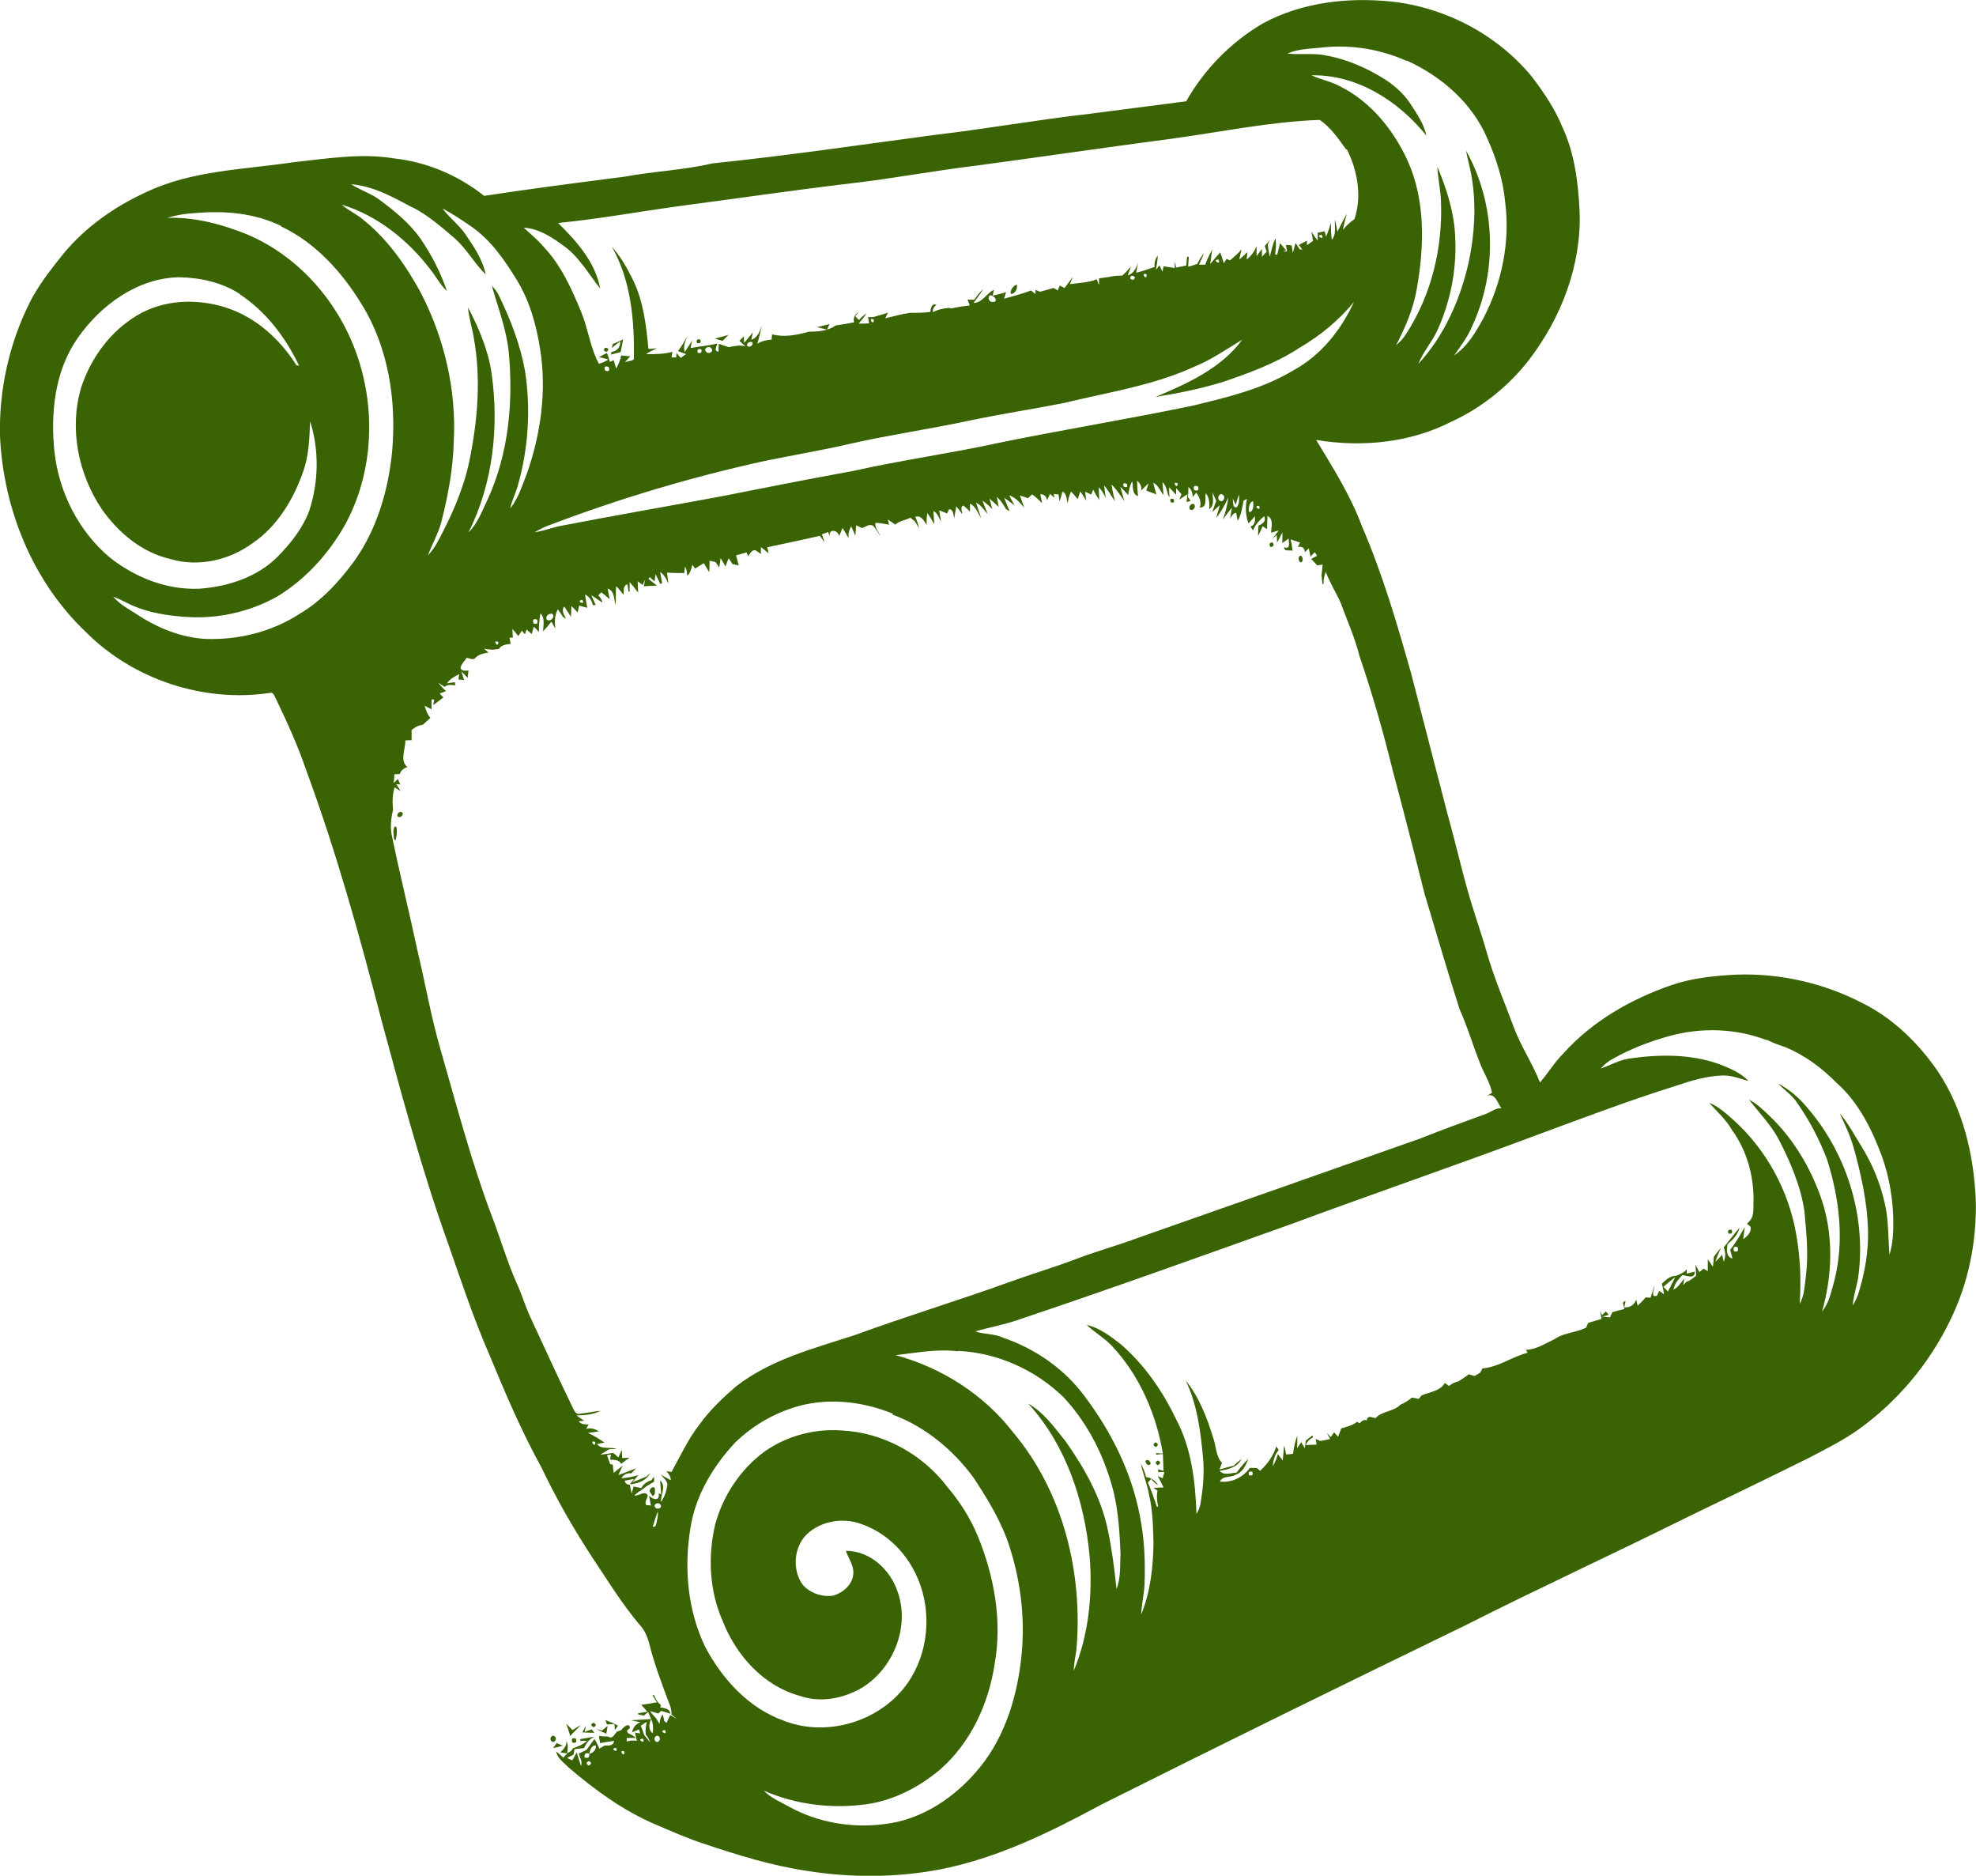 <svg xmlns="http://www.w3.org/2000/svg" id="uuid-2e67eda3-1540-4604-97a7-ef1894fd5292" viewBox="0 0 881.9 837"><g id="uuid-4a93ae68-91c0-4bdc-b35b-59afc6d00615"><path d="M683.9,34.5c5.2,6.9,10.1,14.1,13.4,22.2,5.5,11.8,7.1,25,7.7,37.9.8,23.7-8.1,46.9-22.3,65.6-9.2,12-21.3,21.7-35,28-18.4,9.4-40,11.5-60.3,8.1,7.5,12.4,15.3,24.7,20.4,38.4,9.2,21.3,15.7,43.5,22,65.8,5.4,21,10.9,42,16.3,63,3.9,13.8,6.9,27.8,11.2,41.5,2,6.5,4.3,13,6.1,19.5,3.3,11.6,8.1,22.8,12.3,34.1,3.2,8.5,8.3,16,11.6,24.4,3.6-4.1,6.4-8.9,10.3-12.8,12.9-14.4,30.1-24.3,48.3-30.6,9.3-3.2,19.2-4.2,29-4.7,19.6-.7,39.3,3.8,56.7,12.9,13.5,6.8,24.6,17.7,33.1,30,11.4,16.9,16.2,37.4,17.1,57.5.5,18.7-3.3,37.6-11.7,54.4-9.3,19.1-23.4,35.8-40.7,48.2-6.8,4.8-14.2,8.5-21.6,12.4-18.3,9.1-36.8,18-55.2,26.9-32.8,16.3-66.1,31.6-98.7,48.1-54.2,26.3-108.4,52.9-162.3,79.9-23,12.4-46.9,24.2-72.8,29.1-19.4,3.6-39.3,3.6-58.8.5-15.4-2.3-30.3-6.9-45-11.8-7.8-2.5-15.2-5.8-22.7-9-14.2-6.1-26.8-15.3-38.5-25.3-2.1-2.2-5-4-5.6-7.2,1.1.9,2.2,1.8,3.2,2.8.6-.7,1.2-1.3,1.8-1.9-.8-.1-2.4-.3-3.1-.5,1.5-1.4,2.9-2.9,2.7-5.1.8,1.7.7,3.6.3,5.4,1.2-.3,2.1-1,2.6-2.1,2.3-.7,4.5-1.7,6.3-3.3-.8,0-2.3,0-3,0v-.8c2.2-.3,4.2-.7,6.3-1.1-2.2,1.1-3.7,2.9-4.6,5.1-1.4.2-2.8.3-4.3.5-.1.6-.3,1.9-.5,2.5-.7.3-2.1,1.1-2.8,1.4.6.3,1.7.9,2.3,1.1.5-.9,1.5-2.6,2-3.5.6,2,1.2,4,1.9,6,.8-1.9-.5-3.7-1-5.5,1.2-.6,2.4-1.1,3.5-1.7,1.1-1.6,2.3-3.2,3.5-4.8.9,1.3,1.6,2.8,2.2,4.3.8-.5,1.6-1,2.3-1.4,1.9,0,4,.2,4.3-2.1-2.1.3-4.2.6-6.3,1-.1-.8-.4-2.4-.5-3.2,1.4.2,2.8.3,4.2.3,1.9,1.3,2.7-1,3.8-2.2.5-.2,1.5-.5,2-.7.7-1.2,3.8-3.8,3.8-.9-.3.3-1,.9-1.3,1.2,0,.3.3.7.4,1,1.3.6,2.6,1.2,3.6,2.2-1,0-3,0-4.1,0,0,.4,0,1.2,0,1.6,1.5-.5,3-.6,4.5-.3-.3-1.3-.5-2.5-.8-3.7l2.3.4c-.1-.5-.4-1.4-.5-1.8-.8.3-2.3,1-3.1,1.3.4-2.2,1.7-3.8,3.8-4.5-1.4-.3-2.9-.6-4.3-.9,3-.2,6-.3,9-.5-.9,2-1.4,4.8.7,6.3.3-2.1.3-4.3-.7-6.3-.3-.8-1-2.4-1.3-3.2-.5.4-1.4,1.2-1.9,1.6-.6-.1-1.9-.3-2.6-.5v-.5c1-.2,3.1-.5,4.1-.7-.9-1.1-1.8-2.1-2.7-3.1,1.2-.2,2.5-.3,3.7-.5.8-.2,2.5-.5,3.3-.6-.6-1-1.3-2-1.9-3l.5-.4c.8,1.7,1.5,3.4,3.1,4.5,0,.3-.1.9-.2,1.2,1.9.3,4.1.4,4.5,2.8-1-.3-3.1-1-4.1-1.3-.3.3-1,.9-1.3,1.2-.9-.3-2.8-.8-3.7-1.1.8,1.2,1.7,2.2,2.7,3.2.5.8,1,1.7,1.5,2.5.3-1.4.4-3.1,1.5-4.2.2.7.5,2.2.7,3,.2.2.7.6,1,.8.5-1.2,1-2.3,1.6-3.5,1,.6,2,1.1,3,1.7-.8-.6-1.6-1.3-2.4-1.9,0-1.7-.3-3.4-1-4.9-3.3-8.8-6.6-17.5-8.9-26.6-.8-3.2-2.1-6.3-4.4-8.7-7.8-9.2-14-19.4-20.7-29.4-8.6-13.1-16.4-26.7-23.1-40.8-9-16.3-16.3-33.5-23.4-50.7-6.9-15.9-12.4-32.4-18.1-48.8-11.8-32.8-20.8-66.5-29.9-100.2-9.7-37.5-20.1-74.9-33.5-111.2-3.8-11.2-8.7-21.9-13.8-32.5-.5-1-1-2.6-2.5-2.1-29.6,4.4-61-6-82.1-27.2C14.6,259.5,1.5,227.2,0,194.6c-.5-20.6,4.1-41.3,13.3-59.7,4-7.9,9.6-14.9,15.1-21.8,9.8-11.8,22.7-20.9,36.7-27.3,20.5-9.8,43.7-10.1,65.8-13.4,15-1.6,30.1-4.2,45.1-1.7,14.6,1.6,28.6,7.6,40.1,16.7,20.9-3.2,41.9-5.9,62.9-8.6,13-2.4,26.2-2.9,39-5.9,33.2-3.4,66.1-8.3,99.2-12.7,23.1-2.7,46-6.8,69-9.4,14.4-1.8,28.8-3.8,43.2-5.6,8.1-14.3,20.1-26.5,34.3-34.8,17.4-9.4,37.9-11.7,57.3-9.7,24.2,2.6,47.5,14.9,62.9,33.8M627.6,27.1c-11.5-5.1-24.2-7.2-36.7-6-5.5.7-11.2.5-16.3,2.8,4.8.5,9.6,0,14.4.4,10.4,1.4,20.2,5.5,29.1,11.1,4.4,2.9,8.4,6.4,11.3,10.8,2.9,4.5,6.1,9,7.2,14.3-12.4-15.4-30.9-27.3-51.3-26.9,4.1,1.9,8.7,2.7,12.7,4.9,13.7,6.8,23.8,19.3,30.1,32.9,8.2,18,7.6,38.5,4.2,57.6-1.5,8.8-5.1,17.1-9.2,25,1.7-1.4,3.2-3,4.4-4.9,11.4-17.5,16.5-38.8,15.6-59.6-.2-5.1-1.4-10.1-1.6-15.1,4.3,10.2,7.7,21,8,32.2.6,14-2.2,28.1-8,40.8-2.4,5.3-6.4,9.6-8.5,15,11.7-12.7,18.9-29.1,22.6-45.9,2.5-12.1,3.3-24.8,1.3-37-.6-4.2-1.9-8.2-2.6-12.3,13.3,23.7,14.2,53.8,2.7,78.4-1.9,4.7-5.1,8.8-8,13,6-4.1,9.8-10.6,13.2-16.9,8.1-15.6,11.8-33.7,9.6-51.2-.9-10-3.9-19.6-8-28.7-6.7-15.8-20.5-27.8-36-34.8M600.8,66.7c-3.4-4.7-6.9-9.9-11.8-13.2-22.2.8-44.1,5.4-66.1,8.4-28.8,3.8-57.6,8-86.4,11.9-19.2,2.3-38.2,5.9-57.4,8.1-25.2,3-50.4,6.7-75.5,10-18.2,2.5-36.3,5.8-54.5,7.6,8.3,8.2,16.6,17.5,18.8,29.3-5-6.3-9.1-13.6-15.6-18.6-5.5-4-11.5-8.2-18.5-8.6,2.9,2.8,6.1,5.3,8.7,8.4,7.9,8.3,12.6,18.8,16.9,29.2,3.1,7.5,4,15.9,7.9,23.1,1.5-.4,3-1,4.2-1.9-1.4-.4-2.8-.8-4.2-1,1.2-.7,2.4-1.3,3.6-1.9.5,1.3.9,2.6,1.3,4l1.7-.8c.4,1.3.7,2.5,1.1,3.8,1-1.9,1.9-3.8,2.2-5.9,1.4.1,2.7.3,4.1.4-.6.7-1.8,2-2.4,2.6,1.3-.5,3-.4,4-1.3.3-17.1-1.2-35-9.8-50.2,3.9,4.4,6.8,9.5,9.4,14.8,4.7,9.6,5.9,20.3,6.9,30.8.9,0,2.8-.2,3.8-.3-1.7.8-3.3,1.5-4.8,2.6,3.9.1,7.9,0,11.7-1-.1.6-.3,1.8-.4,2.5h2.1c0,0,.1-2,.1-2,.6.7,1.2,1.4,1.9,2.2.8-.6,1.6-1.1,2.4-1.7-1.2-.4-2.4-.8-3.6-1.4,1.6-2.1,3-4.4,4.2-6.7-.9,2.3-2,4.7-1.2,7.2,1.2-1.7,2.2-3.5,3.3-5.2-.2.9-.5,2.6-.7,3.4,4-.7,8-1.1,12-2-.4,1.4-1.8,3.4.5,3.6,0-.9,0-2.6.1-3.5,1.5.5,3,1.1,4.5,1.5,2.4-.5,4.9-1,7.4-.4-.9-.8-1.8-1.6-2.7-2.4.7-.7,1.4-1.4,2-2.1,0,.7,0,2.2.1,3,1.3-1.5,2.6-3.1,3.9-4.7-.2.8-.5,2.5-.7,3.3,2.9-.9,3.8-3.8,4.7-6.3-.6,2.7-1.2,5.4-2,8.1,1.9-1.3,4.2-1.6,6.4-1.9,0-.6.1-1.7.2-2.3,5.4,1.4,11.1.3,16.4-1.2,4.1,0,8.5-.3,12-2.8,2.8-.4,5.5-.8,8.2-1.4-.5-1.9.3-3.5,1.9-4.5-.3.5-1,1.4-1.4,1.8.5.6,1.1,1.1,1.6,1.7,1-1.1,2.2-2.1,3.3-3-.8,1.8-2.2,3.1-3.4,4.6,1.2,0,3.5,0,4.7-.1-.1-.7-.4-2.1-.5-2.8.6,0,1.8,0,2.3,0,2.2-.7,4.4-1.2,6.6-2-.3.6-.9,1.9-1.2,2.5,3.7-.8,7.3-1.9,11-2.4,3,0,6.1,0,9.1-.4.2-1.7.6-4.1,2.8-3.1-1.2.7-1.8,1.8-1.6,3.2,2.1-1.2,4.5-1.6,6.8-1.9.4,0,1.1.1,1.5.2,2.7-.6,5.4-1,8.1-1.3-.3-.9-.6-1.7-1-2.6.8,0,2.3,0,3,.1,1.2-1.8,2.5-3.5,4.1-4.9-1.4,2.2-2.9,4.2-4.4,6.3,4-.1,5.7-4.3,9.1-5.9-.1.6-.4,1.9-.6,2.6,2-.4,4-.9,6-1.5-.2.7-.7,2.2-.9,2.9,4-1.2,8.1-2.1,12-3.7.7.5,1.3,1,2,1.6,0-.5.1-1.4.1-1.9.5.2,1.4.7,1.9.9,2.1-.6,4.1-1.1,6.1-1.7.5.3,1.4.8,1.9,1.1.2-.6.6-1.7.9-2.2.5.3,1.6.9,2.1,1.1,1.3-1.6,2.5-3.3,3.7-5-.4,1.1-.9,2.2-1.3,3.3,4-.6,8.2-.6,12-2.2.2.7.8,2.1,1,2.7,0-1,0-2,0-3.1,1.5-.2,3-.4,4.5-.6,1.9-.5,3.8-.6,5.8-.6,1.5-1.2,2.7-2.7,4-4.1-.5,1.3-1,2.7-1.5,4,2.6-.8,3.8-3.3,4.6-5.6-.3,1.4-.5,2.9-.8,4.4,2.8-.7,5.5-1.6,8.2-2.6-.2-1.9.3-3.6,1.4-5.1,0,2.2-.5,4.3-.8,6.4.4-.5,1.2-1.5,1.6-2,.3.7,1,2.2,1.3,2.9.1-.6.4-1.9.5-2.5,1.7.3,3.3.5,5,.8,0-.7,0-2.2.1-2.9.1.7.4,2,.5,2.7,1.5-.3,3-.6,4.5-.9.1-1.3.3-2.6.4-3.9.2,0,.6,0,.8,0-.1,1.5-.3,2.9-.3,4.4,1.4-.3,2.7-.8,4-1.2.9-1.7,1.8-3.3,3-4.8-.6,1.7-1.4,3.4-2.2,5.1.7,0,2.1,0,2.8,0,.8-2.4,2-4.6,3.1-6.8-.3,2.2-.6,4.3-.9,6.5,1.5-1.8,3-3.5,4.5-5.2.6,1.6,1.1,3.3,1.6,4.9.3-.5.9-1.5,1.2-2,.4.2,1.1.5,1.5.7,1.8-1.5,3.7-3.1,5.2-4.9-.4,1.5-.7,3-1,4.5,1.3-1.1,2.5-2.2,3.6-3.3,0,.8-.3,2.5-.3,3.3,2-1.6,3.5-3.6,4.4-6,0,1.1,0,3.4,0,4.5.8-1.1,1.6-2.1,2.4-3.2,0,.9,0,2.6,0,3.5.7-.8,1.4-1.5,2.1-2.3-.3-.9-.6-1.7-.8-2.6.8-.9,1.6-1.8,2.4-2.7-.3.5-.9,1.6-1.1,2.1.2,1.8.5,3.7.9,5.5.7-2.8,1.3-5.6,2.5-8.3.5,2.4.2,4.8-.1,7.2l.9.2c.4-1.7.9-3.5,1.3-5.2.9,1.1,1.8,2.1,2.7,3.2l-1.4.5c.4,0,1.3,0,1.8,0-.1-.7-.4-2.2-.5-2.9.6,0,1.9.1,2.6.2.1.8.3,2.5.5,3.4.4-1.5.8-3,1.2-4.5.5.7,1.4,2.2,1.9,2.9.3,0,.8,0,1.1,0-.4-.5-1.1-1.5-1.5-2,1.2-.7,2.4-1.3,3.6-1.9,0,.5,0,1.5,0,2,.9-.6,1.8-1.3,2.7-1.9-.2-1.4-.5-2.7-.7-4.1.9,1.4,1.8,2.7,2.8,4,0-.9,0-2.7,0-3.6.8-.1,2.3-.4,3.1-.6l.6,2.4c.9-2,1.6-4.1,2.2-6.3,0,2.6,0,5.2.4,7.7,2.2-2.6,1.1-6,1.4-9,.4,1.8.8,3.6,1.1,5.4,1.3-2.7,2.7-5.4,4.2-8-.7,2.4-1.3,4.8-1.8,7.2,1.5-1.8,3.2-3.5,5.2-4.8,3.4-10.2,1.4-21.7-3.4-31.2M183.9,92.5c-8.5-4.6-17.4-9.5-27.2-10.3,4.3,2.8,9.3,4.2,13.3,7.4,6.4,4.8,12.7,10,17.4,16.5,5.1,7.3,9.2,15.4,12.1,23.8-3-2.7-4.8-6.4-7.3-9.5-10-13.2-23.7-24.2-39.7-29.1,3.2,2.8,7.2,4.5,10.3,7.3,10.6,8.7,18.5,20.1,25,32,10.6,20.5,16,43.7,14.7,66.8-.3,11.8-2.5,23.5-5.4,35-1.3,5.4-4.2,10.2-6.1,15.4,1.7-1.8,3.1-3.8,4.3-6,6.1-11.3,11.4-23.1,14.1-35.7,3.8-18.3,5.4-37.3,2-55.7-.7-4.4-2.2-8.7-2.5-13.2,4.8,9.2,9,19,10.5,29.4,3.4,24,.6,49.2-10.3,71,4.2-4.2,6.2-9.9,8.7-15.1,9.2-20.3,11.3-43,9.3-65-1-10.4-4.8-20.1-7.6-30,1.4,1.4,2.6,3,3.4,4.9,5.1,10.5,9.3,21.5,11.4,33,2.7,17.3,1.5,35.2-3.4,52-1,3.2-2.5,6.2-3.2,9.5,3.6-4.5,5.3-10.1,7.4-15.4,6.3-17.9,9-37.3,5.9-56.1-1.7-10.7-4.7-21.4-10.5-30.7-5.3-8.7-11.3-17.3-19.7-23.3-4.3-3-8.7-5.9-13.3-8.4,3,4.2,7.3,7.2,10.2,11.5,3.8,5.6,7.7,11.3,9.1,18-5.1-5-8.5-11.4-13.9-16.2-6-5.1-12-10.4-19-13.9M125.6,100.9c-11.9-5.9-25.6-7-38.7-5.8-4.2.2-8.3.9-12.3,2.1,12.5-.4,24.7,2.9,36.2,7.6,16.7,7.2,30.7,20.1,40.1,35.7,16.9,27.8,18.8,64.5,3.3,93.3-7.2,12.9-17.4,24.3-30,32.1-13.1,7.5-28.5,10.7-43.4,9.2-8.4-.7-16.9-2.3-24.4-6.2-1.9-1-3.9-1.9-5.9-2.7,2.9,3.5,7,5.6,10.7,8,9.1,6,19.6,10.3,30.6,10.9,14.6.5,29.3-3.1,41.6-11,10.1-5.9,18.1-14.7,24.9-24,10-14.2,15-31.4,16.7-48.5,2-22.5-1.5-46.2-13.5-65.7-8.8-14.4-20.6-27.6-36.1-34.9M589.9,104.8c-3.4.2,1.6,2.9,0,0M543.8,115.8c-3.3.2,1.6,3,0,0M511.8,122.5c-3-1.5-.1,3.4,0,0M506.5,123.6c-1.2-.9-1.9-.7-2.1.7,1.2.9,1.9.7,2.1-.7M107.2,131.3c-8-5.3-17.8-7.4-27.3-7.6-18.6.4-35.1,12.5-45.4,27.4-10.1,14.6-12,33.2-10.2,50.5,2,18,10.7,35.3,24.5,47,11.3,9,25.5,14.7,40.1,14.1,12.7-.9,25.9-5.1,35-14.3,5.9-6,11.3-12.8,14.2-20.7,4.1-12.8,4.4-26.9.3-39.7-.3,7.6-.5,15.4-3.2,22.7-4.3,12.3-11.5,24.2-22.5,31.7-10.4,7.6-24.3,10.8-36.8,7-12.7-2.9-23.3-11.9-30.6-22.4-10.4-15.6-14.5-35.8-9.1-54,4.3-13.2,13-25.1,24.9-32.2,11.7-7.1,26.4-7.7,39.3-3.7,13.5,4.2,24.5,14.1,31.9,25.9.3,0,.9.1,1.2.2-6-12.6-14.8-24.2-26.5-31.9M443,132.1c-2.4-1.5-2.3,2.9,0,2.6,2.3.3,1.4-2.2,0-2.6M447.7,132.5q-.6.6,0,0M604.5,134.4c-6.8,8.5-15.3,15.4-24.7,20.9-10.4,6.8-22.2,11.1-33.9,15.1-9.8,3-20,5.1-30.1,6.7,14.2-6,29.2-12.7,38.6-25.5-7,4.2-13.7,8.9-21.3,12-18.5,8.5-38.9,11.5-58.6,16.3-13.8,2.7-27.6,4.8-41.4,7.7-17.8,3.8-35.8,6.4-53.6,10.4-12.8,3-25.8,5.1-38.7,7.8-32.3,7.1-64.1,16.6-95,28.3-2.5.9-4.9,2-7.2,3.4,3.6-.5,6.9-1.7,10.4-2.6,24.2-4.7,48.6-8.9,72.8-13.4,19.7-3.9,39.4-7.8,59.2-11.4,21.5-4.8,43.3-7.8,64.8-12.5,28.8-5.9,57.8-10.6,86.6-16.6,15.3-3.7,30.9-7.4,44.6-15.6,12.5-6.7,21.8-18.4,27.5-31.2M390,142.6c-3.1-1.3.1,3.4,0,0M335.8,152.8c-.9-.8-2.9.4-2.3,1.6,1,.9,2.9-.4,2.3-1.6M317.5,155.5c-.9-1.5-3.8-.1-2.4,1.4.9,1.4,3.7.1,2.4-1.4M313,155.9c-1.4-.4-2,.1-1.6,1.5,1.4.4,2-.1,1.6-1.5M271.6,163.7c-1.7-.5-2.2,0-1.5,1.7,1.7.5,2.2,0,1.5-1.7M509.3,219c.4-1.9-.5-3.4-1.8-4.5,0,2.3.2,4.6.4,6.9-2.9-1.1-2-4.3-2.6-6.6-1.1,1.8-1.4,4-1.8,6.1-1.1-1.3-2.3-2.5-3.5-3.7.6,2.1,1.2,4.3,1.8,6.4-1.8-2.5-3.4-5.2-5.7-7.4.3,2.6,1,5,1.5,7.5-1.6-2.4-3-4.9-4.8-7.1.2,2,.4,3.9.8,5.8-.8-1.8-1.9-3.6-3.2-5,0,1.9.1,3.9.2,5.8-1-1.5-1.9-3.1-2.7-4.7-.3.7-.6,1.5-.9,2.2-.7-.3-2-1-2.7-1.3.1,1,.4,3,.5,4-.9-1.4-1.7-2.8-2.7-4.1-.3.8-.8,2.5-1.1,3.4-1-1.1-1.9-2.3-3-3.4-.8,1.7-1.2,3.5-1.6,5.3-.4-1.9-.3-4.3-2.2-5.3-.4,1.5-.8,2.9-1.3,4.4-.1-.8-.4-2.3-.5-3.1l-2.1-.2.3,1.7c-.5-.4-1.5-1.3-2-1.7-.4,1-.9,1.9-1.3,2.9-.2-1.8-1.2-2.7-3-2.8.2,1,.6,3.1.8,4.1-1.4-1.5-2.8-2.8-4.4-4-.5.4-1.5,1.3-1.9,1.7-1.2-.4-2.4-.8-3.6-1.2.6,1.8,1.3,3.6,1.9,5.4-1.9-2.2-3.8-4.5-6.7-5.5.7,1.5,1.6,3,2.4,4.5-1.5-1.1-3.1-2.3-4.6-3.4.7,2,1.5,4,2.4,6-.4-.2-1.2-.7-1.6-.9-1.1-2-2.4-3.9-4.1-5.5.2,1.1.6,3.3.8,4.5-1.3-1.3-2.7-2.5-4.1-3.7.4,1.6.9,3.1,1.3,4.7-1.4-1.4-2.8-2.7-4.4-3.8.7,2,1.5,4,2.3,6-1.7-1.8-2.9-4.1-5.2-5.1.7,2.3,1.6,4.6,2.3,7-1.5-2.4-2.4-5.3-5-6.6,0,.9,0,2.7,0,3.6-.9-.9-1.9-1.9-2.9-2.7-1.7.6-.5,2.5-.6,3.8-.8-1.2-1.7-2.4-2.6-3.5-.3,1.8-.7,3.6-.9,5.4-.5-1.5-.2-3.9-2.3-4.1-.2.5-.7,1.4-.9,1.9-1.2-.5-2.3-.9-3.5-1.4.2,1.7.5,3.4.8,5.1-1-1.7-1.5-3.8-3.4-4.8.1,1.9.2,3.9.4,5.9-1-1.7-2-3.3-3.1-5-.4,1.7-.4,3.5-.3,5.3-1.3-1.8-2.4-4.4-5.1-3.6.7,1.6,1.3,3.4,1.7,5.1-.7-1-1.2-2-1.9-3.1-.5-.4-1.5-1.2-2-1.6-2.2,1.2-4.9,1.3-6.7,3.1-1.1-.8-2.2-1.5-3.4-2.3l.6,2.3c-2-.4-4-.7-6.1-.8-.4,2.2,1.5,4,2.3,6-1.1-1.6-2-3.2-3.3-4.7-1.7-1-3.4.5-5,1-.9-.4-1.7-.8-2.6-1.2-.1,1.5-.2,3.1-.4,4.6-.4-1-1.3-3.1-1.8-4.1-1,1.6-1.4,3.4-1.2,5.3-.8-1.6-1.7-3.1-2.7-4.6-.5,1.2-1,2.4-1.5,3.6-.6-3.1-5.3-3.3-4.1.6-.2-.6-.6-1.8-.8-2.4-.7.3-2.1.8-2.8,1,.4,1.1.8,2.3,1.2,3.5-.7-.9-1.4-1.8-2.1-2.8-7.8,1.8-15.7,3.4-23.5,5.1.2.7.5,2,.6,2.7-1.1-.9-2.2-1.9-3.4-2.8,0,.8,0,2.3,0,3.1-.8-.6-1.6-1.1-2.5-1.7-1.7-.2-2.3,1.6-3.3,2.7-.1-.4-.4-1.3-.6-1.7-1.5.4-3.1.9-4.7,1.3.4,1.5.8,3,1.2,4.5-.9-.2-1.9-.4-2.8-.6-.5-.9-1.1-1.7-1.7-2.6-.5,1.2-1,2.5-1.4,3.7-.7-1.3-1.5-2.5-2.2-3.8-.1,1-.4,3.2-.6,4.2-.4-.6-1.2-1.8-1.7-2.4-.7-.2-2-.5-2.6-.6,0,1.7-.1,3.4-.2,5.1-.8-1.3-1.6-2.7-2.4-4-1.3.8-2.6,1.6-3.9,2.4-.3-.4-.9-1.3-1.2-1.7-.5,1.7-.8,3.7-2.3,4.9-.1-1.4-.2-2.9-1-4.1,0,.7-.3,2.2-.3,2.9-2.6,0-5.1,0-7.7-.2.2,1.7.4,3.3.6,5-.8-2-1.8-4-3.7-5.3.3,1.7.6,3.3.9,5-.2.1-.6.3-.8.4-.7-1.5-1.4-3-2.1-4.4l-.5,3.2c-.5-.5-1.6-1.4-2.1-1.9-.2.2-.4.6-.6.8,1.3,1,2.5,2,3.8,3-1.9.1-3.9.2-5.9.3.2-.7.5-2.2.6-2.9-.3.6-.8,1.7-1.1,2.3-.6-.4-1.7-1.2-2.2-1.6,0,1.6.2,3.3.2,5-1.2-1.6-2.5-3.2-3.8-4.7,0,1.4,0,2.9,0,4.3h-.5c-.1-.8-.3-2.5-.5-3.3-2.1.7-1.5,3-1.7,4.7-1.1-1.3-2.1-2.7-3.3-3.9-.3,2.8,0,5.6-.3,8.4-.7-2.6-.4-6.2-3.5-7.3.3,1.6.6,3.2.9,4.8-1.2-1.1-2.4-2.1-3.7-3.1-.5.4-1,.9-1.4,1.4,1,.8,1.6,2,1.9,3.2-1.7-1.1-3.3-2.2-5-3.3.5,1.1,1.5,3.3,2,4.4-.3,0-.9,0-1.3,0-.5-2-1.5-3.8-3.5-4.7.3,2,.6,3.9,1,5.9-1.2-.3-2.4-.6-3.6-1-.2.8-.5,2.3-.7,3.1-.9-1-1.8-2-2.8-2.9,0,1.6-.1,3.2-.2,4.8-1-1.6-2-3.1-3-4.6-1.4,1.9,0,3.7.8,5.5-.3-.2-1-.6-1.4-.9-.7-1.1-1.4-2.2-2.2-3.3-1.6,2.6-1.4,5.7-1.2,8.6-.5-1-1.1-2.1-1.7-3.1-1.2,1.5-2.4,2.9-3.7,4.3,0-2.7,1-5.9-1.2-8-.5,2.7-.7,5.5-.7,8.3-.7-.8-1.5-1.6-2.3-2.4-.2.8-.6,2.5-.9,3.3-.6-.5-1.7-1.5-2.3-2-.2.5-.5,1.5-.7,2.1-.4-.4-1.1-1.2-1.4-1.6-.5.8-1,1.6-1.6,2.4-.9-1.1-1.7-2.1-2.6-3.2,0,1,.1,2.9.2,3.9-.4,0-1.1,0-1.5,0,.1.7.4,2.1.5,2.8-2,.2-4.1.5-5.3,2.3-.9.1-1.9.2-2.8.3-1.2-.1-2.5-.2-3.7-.4.5.4,1.4,1.3,1.9,1.7-2.1.3-4.2.7-5.8,2.3-1,1.3-2.6.2-3.9,0-.8,1.4-2.3,2.6-2.7,4.2-.2,1.9,2.3,1.6,3.5,1.5-.1.8-.3,2.5-.4,3.3-.9-1-1.8-2-2.8-2.9.4,1.3.8,2.5,1.2,3.8-.6,0-1.9-.2-2.5-.2,0-.6.3-1.8.4-2.4-2,1-4.2,2.1-5.5,4.1.9-.1,2.6-.4,3.5-.5,0,.3.2,1,.3,1.4-1.7-.1-3.5-.6-4.8.7-.8-.5-2.3-1.4-3-1.9,1.1,1.3,2.3,2.6,3.5,3.8-.7.3-2.1.8-2.8,1,.4.5,1.3,1.4,1.7,1.8-1.5,1.2-3,2.2-4.5,3.4,0-.6.3-1.9.4-2.5-.3,0-.9,0-1.2,0,0,1.5,0,2.9,0,4.4-1-.5-2.1-1.1-3.1-1.6.6,1.9,1.2,3.9,2.6,5.4-1.1,1-2.2,2.1-3.4,3.1-1.9.2-3.5,1.1-5,2.3,0,1.5,0,3.1,0,4.6-.7,0-2.1,0-2.8.1.1,3.9-2.6,8.9.9,11.9-1.6.5-2.8,1.4-3.4,3.1-.6,0-1.8,0-2.4.1,0,1-.2,2.9-.3,3.9.5-.5,1.4-1.4,1.9-1.8.3.8.7,1.6,1,2.4-.5,0-1.4,0-1.8-.1.7,1,1.4,2.1,2,3.1-.9-.6-1.8-1.1-2.7-1.7-1,3.3-1,6.7-.7,10.1-.9,3.9-1.4,8-.4,12,3.5,17,7.7,33.8,11.3,50.7,3.5,14.7,6.1,29.7,10.3,44.2,7.2,25,13.8,50.3,23,74.6,3.8,9.9,6.7,20,11,29.7,2.4,5.1,3.9,10.6,6.3,15.6,6.2,13.4,12.4,26.9,18.9,40.3.6,1.2,1.4,2.9,3.1,2.3,3.1-.3,6.1-1,9.2-1.3-3.3,1.7-7.1,2-10.8,2.1,1.1.8,2.3,1.6,3.4,2.4-.6,0-1.8.1-2.5.2,1.2,1.4,2.8,1.4,4.5,1.4-.3.5-.8,1.5-1.1,2,2.1-.6,4,0,5.7,1.1-1.6.2-3.2.5-4.9.7,2.6,1.1,5,2.7,7.4,4.3-1.1.2-2.3.4-3.4.7,2.2,2.6,6,1,8.8,2.2-.9,0-2.5,0-3.4.1-1.3.8-2.6,1.6-3.9,2.4,1.9-.2,3.9-.5,5.8-.8.6.5,1.7,1.5,2.3,2,.4-.8,1.1-2.6,1.5-3.4,0,1.2.2,2.5.2,3.7.8,0,2.5-.1,3.3-.2-1.3.9-2.5,1.8-3.8,2.8-.9-2-3.1-1.7-4.9-1.9,0-.5.3-1.7.4-2.2-.4,0-1.4.1-1.8.2.5,1.3.9,2.7,1.4,4,.3,0,.9.2,1.2.3.1,1.2.2,2.4.4,3.6,1.3-1.1,2.7-2.2,4-3.2-.5,1-1.5,3.1-1.9,4.2,2.6-1,5.3-2,7.9-3-.7.7-1.4,1.5-2.1,2.2-1.9-.2-3.5.5-4.5,2.2,2.6-.2,5.1-.6,7.6-1.4-.7.8-2,2.4-2.7,3.2,2.2-.8,4.3-1.7,6.4-2.6.4-.4,1.2-1.1,1.6-1.5-1.7,3.4-5.5,4.7-9.1,5,.5-.6,1.4-1.8,1.9-2.4-1.1.2-3.2.6-4.2.8.2,1.2,1.1,1.8,2.3,1.8.2,1.3.5,2.6.8,3.9.2-.8.7-2.3.9-3.1,1.1.2,2.2.4,3.4.7.9-1.8,2.6-2.9,4.5-3.5.3-.4.9-1.2,1.2-1.6v2.3c-1.9.9-3.6,2.1-5.2,3.4-1.3.8-2.5,1.6-3.6,2.7,2,.4,5.2-2.7,6,.3-.4,1.3-1.5,2.5-.7,4,.7,0,1.4.1,2.1.2-.3-1.5-.6-3-.8-4.4,1.7,1.8,4.9,2.6,4.3-1.1l1.1.5c-.1-2.1-.4-4.1-.5-6.2,2.9,2.5.2,6.4.4,9.6,1.7-2.3,2.5-5.1,2.9-7.9-.3-1.8-1.9-2.9-3-4.3,1.5.8,3,1.7,4.5,2.5-.1-1.6-.9-2.9-2-4,.6,0,1.7.2,2.3.3,4-7.2,7.4-14.7,12.5-21.2,4.6-6.4,10.3-11.8,16.2-16.9,15.5-12.1,34.8-17,53.2-23,22.9-8.4,46.2-15.4,69.1-23.7,9.6-3.5,19.5-6.4,29-10,9.3-3.6,19-6.2,28.3-9.7,42-14.7,83.9-29.5,125.9-44.3,9.8-3.9,19.7-7.5,29.6-11.1,2.2-.9,4.1-2.6,6.6-2.4-1.8-2.1-2.7-7.1-6.4-5.5.6-.4,1.7-1.1,2.2-1.4-.8-4-2.9-7.6-4.6-11.3-3.6-8.6-6.1-17.6-9.9-26-5.5-17.2-10.5-34.5-15.7-51.8-4.6-18.4-9.3-36.7-14.2-55-4.2-17.2-9.1-34.2-14.8-50.9-2-8.1-5.5-15.7-8.3-23.5-2.1-4.7-4.9-9.1-6.7-13.9-.8,1.7-1,3.6-1,5.4h-.5c-.1-1.4-.3-2.7-.4-4,.2-1.6.4-3.1.5-4.7-.6.1-1.8.3-2.4.4-.9-1-1.8-2-2.7-2.9.7-.4,2-1.1,2.6-1.4-.2-.4-.7-1.2-1-1.6-.5.5-1.5,1.5-1.9,2-.2-.9-.6-2.8-.8-3.7-.4.4-1.3,1.2-1.7,1.7-.2-2-1.3-2.8-3.2-2.3.3-.5.8-1.5,1-2-1.4-.5-2.8-1-4.2-1.4.4,1.7.7,3.3.9,5-1.2-.3-3.8.5-3.8-1.4h.5c2.5.7,1.5-2.7,1.5-4-.9.7-1.9,1.3-2.8,2,0-1.6.1-3.1,0-4.7-.8,1.5-1.5,3-2.3,4.5,0-.9-.2-2.5-.2-3.4-.5.5-1.5,1.3-2,1.8,1-1.3,1.9-2.5,2.9-3.8-.8.2-2.5.7-3.4,1,0-2.5,1.3-6-1.6-7.5-.1,2-.2,3.9-.2,5.9-.5-.3-1.5-1-2-1.3-.6,1.5-1.3,2.9-2,4.4,0-1.6,0-3.2.2-4.7,1.9-.8,3.5-1.9,2.5-4.2-2.1,1.8-4,3.8-5,6.4-.4-.6-.7-1.2-1.1-1.8,2.2-.6,2-2.7,2-4.6-1,1.1-1.9,2.2-2.9,3.3-1.3-3.6-1.5-7.3-.7-11-.4.2-1.1.6-1.5.8-.6,3.1-1,6.2-2.6,9-.2-.9-.5-2.7-.7-3.6-1.5.2-2,1.5-2.7,2.6.2-1.2.6-3.6.8-4.9-1.4,1.7-2.7,3.5-4,5.3,1.1-3.2,2-6.5,2.4-9.8-1.5,3.2-3.1,6.3-5.4,9.1.5-1.9,1.1-3.8,1.6-5.7-1.1,1-2.2,2-3.3,3,.5-1.7,1.1-3.3,1.7-4.9-.6-1.3-1.1-2.5-1.7-3.8.1,2.6,1.1,5.6-1.4,7.5.1-2.5.1-5-1.5-7.1-.7,2.2.9,6.3-2.7,6.4.8-2.5-.2-4.7-1.6-6.7-.4.5-1.2,1.5-1.6,2,0-1.8-.5-3.3-1.9-4.5,0,1.2-.1,3.5-.2,4.6.3.4.9,1.2,1.2,1.6-.4.1-1.3.4-1.8.5,0-.9.3-2.6.4-3.5-1.2.8-2.5,1.6-3.7,2.4.3-.6.8-1.8,1-2.4-.8-.9-1.6-1.8-2.4-2.7,0,.8,0,2.3,0,3-1-1.1-2.1-2.3-3.1-3.4,0,1.1,0,3.4.1,4.6-1.3-2.2-1-5.1-3.1-6.8.1,1.4.4,4.3.5,5.7-1.5-1.8-2.3-4.4-4.6-5.5.4,1.8.9,3.5,1.4,5.2-1.5-.6-3-1.1-4.5-1.7.3-1.1.7-2.2,1-3.3-1.2,1.2-2.4,2.4-3.6,3.6M531.6,215.8q-.6.5,0,0M525.6,215.7c-3-1.4,0,3.3,0,0M502.9,215.9c-1.4-.6-1.9-.2-1.4,1.2,1.4.6,1.9.2,1.4-1.2M534.6,217c-1.6-.5-2.2,0-1.6,1.7,1.7.5,2.2,0,1.6-1.7M545.8,220.8c-1.5-1.2-2.9,1.5-1.5,2.5,1.5,1.3,2.9-1.5,1.5-2.5M552.9,220.9c-.5,1.4-1,2.8-1.4,4.3-.5-1-1-2.1-1.5-3.1.7,1.2-.3,4.6,1.9,4.3,1.4-1.5,1.1-3.7,1.1-5.5M559.2,223.6c-1.6.5-2.2,3.4-1.7,4.9,2,0,2.1-3.4,1.7-4.9M561.9,225.7c-3.3,0,1.5,3,0,0M570.7,233.7q-.5.6,0,0M576.7,236.8q-.5.5,0,0M259.9,267.7c-3.4.3,1.7,2.9,0,0M246.7,274.1c-1.3-1-3.7,1-2.6,2.4,1.4,1.2,3.7-1.1,2.6-2.4M239.7,276.5c-1.6-.6-2.1,0-1.6,1.7,1.6.5,2.1,0,1.6-1.7M236.7,278.6q-.6.6,0,0M222.4,286.5c-3-1.5,0,3.3,0,0M788.4,464.1c-13.8-5.3-29.2-5.7-43.4-1.8-8.7,2.4-17.2,5.7-25.1,10.1-2.1,1.1-3.9,2.6-5.5,4.4,4.2-1.4,8-3.7,12.4-4.4,13.5-2,27.7-2.2,40.7,2.5,4.6,1.8,9.4,3.8,12.9,7.5-3.8-1.1-7.5-2.6-11.5-2.5-7.2.2-14.1,2.3-20.9,4.6-20.2,6.3-40,13.8-59.8,21.1-37.3,14-74.9,26.9-112.2,40.7-40.6,14.5-81.2,29.1-122.1,42.8-6.1,2.1-12.5,3.2-18.6,5,3.9,1.4,8.3.9,12.1,2.7,14.5,4.9,27.7,14,36.8,26.4,11.8,15.7,20.8,33.7,24.5,53.1,2.1,10.2,2.5,20.7,2.1,31.1-.3,4.4-1.3,8.7-1.5,13.1,4.1-10.1,5.4-21.2,5.5-32.1-.2-7.1-.3-14.2-1.9-21.1-.8-4.8-2.8-9.4-3.7-14.2,1,1.9,1.8,3.9,2.3,6,2.4.2,4.1,1.7,5.4,3.6-1.3-.7-2.3-1.6-3.1-2.8-.5.5-1,1.1-1.5,1.6,1.5,3.5,2.8,7.1,4,10.8h.6c-.5-2.3-.8-4.7-.3-7.1-.4-.3-1.3-1-1.8-1.3,1.5,0,3-.2,4.5-.2-.8-1.7-1.7-3.4-2.6-5.1.5.3,1.6.8,2.2,1,.2-.7.6-2.1.8-2.8-.7,0-2.1,0-2.8.1,0-.3,0-1,0-1.3.6.2,1.8.6,2.4.7-.1-2.5-.2-5-.3-7.5-.7,0-2.2.2-2.9.3l-.2-.7c.8,0,2.3.2,3.1.2-3-17.8-10.5-35.1-23-48.3-3.3-3.4-7.5-5.8-11-9.1,5.8,1.3,10.7,5.1,15.3,8.7,10.5,9.1,18.6,20.8,24.6,33.4,6.9,12.9,8.6,27.9,9.1,42.3.7-1.4,1.4-2.7,1.7-4.2,1.2-7,1.9-14.1,1.2-21.2-1.1-11.7-2.6-23.5-7.7-34.2,6,7.4,9.5,16.6,12.3,25.7,1.3,3.7,1.1,8.1,3.9,11.1-.4.9-.8,1.9-1.1,2.9,2.1-.6,4.2-1.2,6.3-1.7,1.1-1,2.3-2.1,3.5-3-1.9,3.8-6,4.7-9.8,5.3,2,2.3,5,.9,7.6.8,1.6-2.2,3.3-4.2,5.2-6.1-1.1,2.9-2.5,6.1-5.8,7.1-2.1,1.4-5.7.2-6.8,3,5.2.6,10.3-1.9,13.3-6.1.8,0,2.4,0,3.2.1.4.3,1.1.9,1.4,1.2,3.2-3,5.9-6.6,7.2-10.9.3.4.8,1.2,1.1,1.6-1.8,2-2.4,4.7-2.7,7.3,1.1-1.7,1.8-3.6,2.3-5.5.5.7,1.6,2.1,2.2,2.9.2-2.2.4-4.5.6-6.7.4,1.3.7,2.6.9,4,.8,0,2.3-.2,3.1-.3.3-2.8.9-5.5,1.9-8.1,0,1.9,0,3.7-.1,5.6.5-.7,1.4-2,1.8-2.7.4.7,1.3,2.1,1.7,2.8,0-.9.3-2.6.4-3.5,1-.8,2-1.6,3-2.3,0,.2.2.7.2.9-1.5.7-2.6,1.8-3.2,3.4,1.2,0,3.6-.2,4.8-.2-.1-.6-.3-1.9-.4-2.5.5.2,1.6.7,2.2.9,1.4-.3,2.8-.6,4.2-.9-.5-.9-.9-1.8-1.4-2.8.4.5,1.3,1.5,1.7,2,.4-.5,1.1-1.7,1.5-2.2.5.5,1.3,1.5,1.8,2,.5-1.2.9-2.5,1.4-3.7,2.5-.8,5-1.3,7.1-3,.3.2.8.5,1.1.7.9-.9,1.8-1.9,3.2-1.3.3-2.5,2.3-1.3,3.9-1,3-3.3,8-2.8,11.1-6,1.9-.8,3.6-1.9,5.2-3.2,1,.2,2,.4,3,.6.3-.4.9-1.1,1.2-1.5,3.5-1.6,8.4-1.9,10.4-5.6.6.4,1.3.9,1.9,1.3,1.3-.9,2.5-1.7,4-1.9,1.7-1,3.3-2.1,4.9-3.3.8.3,1.6.5,2.5.8.8-.5,1.7-1,2.5-1.5.3-.5.8-1.4,1-1.9,7.3-.6,13.2-5.2,20.2-7-.2-.3-.6-1-.8-1.3,4.6-.1,8.6-2.8,12.7-4.7,4.3-3,9.7-2.9,14.2-5.2.2-.5.7-1.6.9-2.1,2-.6,4-1.2,6-1.8-.2-.9-.5-2.6-.7-3.5l.9,1.8c.6-.5,1.1-1.1,1.7-1.6.3.4,1,1.1,1.3,1.5-.7.2-2.2.6-3,.8.9,0,2.7.3,3.6.3.2-.6.7-1.7,1-2.3,1.8-.5,3.6-1,5.4-1.4-.2-.7-.6-2.2-.7-2.9.3-.2.9-.6,1.2-.8-.1.7-.4,2.2-.6,2.9,2.6.3,4.4-1,5.4-3.4.1.7.4,2,.6,2.7,1.3-1.2,2.5-2.4,3.6-3.7.5,0,1.6.1,2.1.2.6-1.8,1.2-3.5,1.7-5.3.1,1.6-1.9,5.3,1.2,4.4.3-.5.7-1.6,1-2.2.5.4,1.6,1.1,2.2,1.5-.3-1.6-.6-3.1-1-4.7,1.8-1.7,3.6-3.5,6.3-3.5,1.7-.7,3.6-1.4,4.8-2.9v1.9c.9-.2,2.7-.7,3.6-.9,0,3.7-3.7,1.6-5.6,1.6-1.7,1.9-3.6,3.8-3.9,6.5,2.1-1.1,3.3-3.2,4.8-5l-.5,3c.3-.4,1-1.1,1.4-1.5,1.7-.5,3-1.7,4.4-2.8-.1-1.6-.2-3.2-.3-4.8.6,1,1.2,2.1,1.7,3.2.5-.4,1.5-1.1,1.9-1.5.5.3,1.4.8,1.9,1.1,0-1.8,0-3.6,0-5.3.7,1.1,1.5,2.2,2.3,3.3.2-1.5.3-2.9.4-4.4,1-1.4,2-2.7,3.2-4-.9,2-1.9,4-2.5,6.2.8-.8,2.3-2.3,3-3.1.2.8.5,2.4.7,3.1.9-2.1.9-4.3,0-6.4,2.4-2.9,4.6-6,7.1-8.8-.8,3.1-3,5.4-5.4,7.4-.4,2.5-.7,5.5,2.2,6.4-.3-1.3-.6-2.6-1-3.9,2.5-3.2,4.5-6.7,6.5-10.1-.2,1.8-.5,3.5-.7,5.3,1.8-1,4.2-3.8,3.1-5.7-.4-.3-1.1-.8-1.4-1.1l.6-.7.6-.6c2.2-2.5,1.5-5.9,1.7-8.8.2-11.3-3-22.6-9.6-31.8-2.7-4.6-6.6-8.2-10.2-12.1,4.2,1.6,7.5,4.7,10.8,7.6,14.8,13.3,24.8,31.8,28.1,51.3,1.8,10.2,2.2,20.5,1.5,30.8,2.2-3.8,2.2-8.4,2.8-12.6,1.2-9.6.2-19.3-.7-28.9-1.7-11.3-6.3-21.9-11.5-32-3.5-6.5-8.7-11.8-13.2-17.6,3.4,1.7,6.2,4.4,8.9,7,10.6,10,18.4,23,23.2,36.7,5.7,16.3,5.2,34.3.5,50.8,3.1-3.7,4-8.6,5.3-13.1,4.8-18,2.5-37.2-3.1-54.8-3.4-8.9-7.9-17.5-13.4-25.3-2.2-3.4-5.7-5.6-8.4-8.5,4.8,2.5,9.1,6.1,12.6,10.3,17.7,20.2,26.6,48.1,23.3,74.8-.5,4.7-2.3,9.2-2.6,13.9,1-1.6,1.8-3.3,2.4-5,3-9.4,4.7-19.2,4.4-29.1-.4-12.3-3.1-24.4-6.4-36.3-1.5-5.3-3.9-10.3-6.2-15.3,3.8,4.4,6.5,9.7,9.6,14.6,4.7,7.6,8.3,16,10.3,24.8,2,7.7,1.6,15.8,2.3,23.7,1.3-4.4,1.7-9.1,1.7-13.7,0-10.2-1.6-20.4-5-30-4.5-12.1-10.4-24.2-20.2-32.9-6.6-6.7-14.2-12.4-22.9-16-2.9-1-5.8-2-8.5-3.4M777.7,553.8q-.6.5,0,0M775.5,556.5c-1.6-.5-2.1.1-1.6,1.8,1.6.5,2.1-.2,1.6-1.8M747.8,569.8c-1.9,1.3-3.6,2.9-5.4,4.4.7.7,1.4,1.4,2,2.1,1.1-2.2,2.3-4.3,3.3-6.5M427.7,603c-9.3-1.2-18.7.6-27.9,1.7,20.5,5.6,39.4,17.6,52.4,34.5,22.4,26.6,31.2,62.9,28.2,97.1-.5,3.1-1.1,6.2-1.2,9.3,6.7-16.1,8.5-34,7.1-51.3-2.3-24.6-10.5-49.5-27.4-68,6.9,3.9,11.6,10.5,16.5,16.6,8.6,12.1,16.1,25.4,19.1,40.1,1.8,8.6,2.9,17.3,3.8,26,2-5,1.5-10.5,1.8-15.7-.4-9.1-.9-18.3-3-27.2-3.9-15.7-11.3-30.7-22.4-42.6-12.5-12.2-29.5-19.9-47-20.7M398.5,630.8c-14.1-5.7-30.1-7.4-44.7-2.6-9.6,3.1-18.5,8.5-25.7,15.5-9.8,10.5-17.6,23.4-19.9,37.8-3,17.9-1.4,36.9,6.5,53.3,7.6,14.4,19.4,27.4,35.1,33,20.4,8,45.7-.5,56.9-19.3,8.4-13.9,9-32.1,1.8-46.6-4.9-10-13.6-18.3-24.2-21.9-8.2-3-18-1.3-24.3,4.7-5.8,5.8-6.5,15.9-1.7,22.5,3.3,3.7,8.6,5.5,13.5,4.8,4.3-1.2,8.5-4.7,9-9.4.5-3.9-2.1-7.1-3.3-10.6,11,0,20,8.6,23.2,18.5,5.4,15.4-1.9,33.6-15.5,42.3-8.4,5.1-18.9,7.2-28.3,3.9-16.1-4.4-28.2-17.9-34.2-33-6.1-13.6-6.9-29.1-3.5-43.5,3.5-12.8,11.2-24.5,21.9-32.4,10-7.1,22.5-10.4,34.6-9.5,18.5.9,36.1,10.6,47.2,25.3,5.5,6.5,10.1,13.7,13.4,21.6,7.4,18,11.1,38,7.6,57.4-2.7,17.7-10.6,34.9-24.2,46.9-9.4,7.9-20.8,13.9-33.1,15.6-15.4,2.1-31.4.2-45.7-6.1,3.1,3.3,7.4,5,11.3,7.2,12.7,7,27.7,9.6,42,7.8,17.3-1.8,32.6-12.3,43.3-25.6,11.3-14,16.6-31.9,18.4-49.6,1.8-17.5-.6-35.3-6.4-51.8-3.7-9.9-9.3-19-15.1-27.8-9.2-12.4-21.6-22.7-36.1-28M265.7,643.5c-3-1.5,0,3.3,0,0M558.9,656.7c-1.4-.3-1.9.2-1.4,1.6,1.4.3,1.9-.2,1.4-1.6M294.7,671.3c-.9-1.3-3.5,0-2.2,1.4.9,1.2,3.4,0,2.2-1.4M293.7,674.2c-1,2.3-1.6,4.7-2.4,7.1.3,0,1-.2,1.3-.3.6-2.2,1.2-4.4,1-6.7M288.7,675.8q-.6.5,0,0M288.5,768.4c-.8.5-1.6,1-2.5,1.6.6,1.4,1,2.8,1.5,4.2.9,1.1,1.8,2.2,2.7,3.3-.5-1.3-1.1-2.5-2-3.5-.2-1.9,0-3.7.4-5.5M293.7,770.8q-.6.5,0,0M296.8,772c-3.3.2,1.5,3,0,0M294,774.8c-1.4-1.1-2.6,1.3-1.4,2.2,1.4,1.2,2.6-1.4,1.4-2.2M286.9,775.8c-3.3.3,1.7,2.9,0,0M265.8,778.9c-1.8-.3-2.5,2.3-2.8,3.6,1.5,0,3.5-2.1,2.8-3.6M274.9,779.9c-3.3.3,1.6,2.9,0,0M283.5,781.8q-.5.6,0,0M278.7,781.6c-3-1.5,0,3.4,0,0M263,782.5c-1.6-.5-2.3,0-2.1,1.7,1.6.5,2.3,0,2.1-1.7M275.7,783.6q-.5.6,0,0M262.8,785.8c-1.3.7-1.3,1.3,0,2,1.3-.7,1.3-1.4,0-2M275.6,786.7q-.4.6,0,0Z" style="fill:#3a6304;"></path><path d="M451.1,131.1c-.4-1.5,1.2-3.8,2.7-4.1.5,1.6-.8,4.4-2.7,4.1Z" style="fill:#3a6304;"></path><path d="M369.2,147.1c-1.5-.4-3-.7-4.6-1.1,1.9-.5,3.8-.9,5.6-1.4-.3.6-.8,1.8-1,2.4Z" style="fill:#3a6304;"></path><path d="M322.5,152.1c-1.2-.3-2.3-.7-3.5-1,2.1-.5,4.1-1.1,6.1-1.7-.9.9-1.7,1.8-2.6,2.7Z" style="fill:#3a6304;"></path><path d="M311.1,153.1c-.5-1.4,0-1.9,1.4-1.6.5,1.3,0,1.9-1.4,1.6Z" style="fill:#3a6304;"></path><path d="M277.1,157.1c-1.4.3-2.8.7-4.3,1.1,0-.3,0-.8,0-1.1,2.5-.4,4.2-2.1,4-4.8-1.3,1-2.6,2-3.8,3,.2-.6.3-1.2.5-1.8,1.6-.6,3.1-1.3,4.6-2.1-.4,1.9-.7,3.8-1.1,5.7Z" style="fill:#3a6304;"></path><path d="M269.5,156.4c.2-1.4.9-1.6,2-.7-.2,1.4-.9,1.6-2,.7Z" style="fill:#3a6304;"></path><path d="M522.5,224.1c-.5-1.4,0-1.9,1.3-1.4.5,1.4,0,1.9-1.3,1.4Z" style="fill:#3a6304;"></path><path d="M531.2,227.4c-1.1-1,.4-3.2,1.7-2.4,1.1,1-.4,3.2-1.7,2.4Z" style="fill:#3a6304;"></path><path d="M567.1,244.1c-.9-1.2-.6-1.9.8-2.1.9,1.2.6,1.9-.8,2.1Z" style="fill:#3a6304;"></path><path d="M580.3,250.9c-.9-.6-1.1-3.1.4-2.9.9.6,1.1,3.1-.4,2.9Z" style="fill:#3a6304;"></path><path d="M177.5,364.3c-.7-1.1,1.1-2.7,2.1-1.7.7,1.1-1.1,2.7-2.1,1.7Z" style="fill:#3a6304;"></path><path d="M176.5,375c-1.1-.4-.6-2.6-.9-3.5-.2-.7.4-4,1.4-2.2.3,1.9,0,3.9-.5,5.8Z" style="fill:#3a6304;"></path><path d="M771.4,550.4c-.4-1.4,0-1.9,1.5-1.6.4,1.4,0,1.9-1.5,1.6Z" style="fill:#3a6304;"></path><path d="M515.9,645.7c-1.3-.7-1.4-1.4-.2-2.1,1.3.6,1.4,1.3.2,2.1Z" style="fill:#3a6304;"></path><path d="M516.8,653.8c-1.3-.7-1.3-1.4,0-2.1,1.3.7,1.3,1.3,0,2.1Z" style="fill:#3a6304;"></path><path d="M513.6,652.8c-.9,3-4.2-2.1-.9-1.2.2.3.7.9.9,1.2Z" style="fill:#3a6304;"></path><path d="M291.2,667.5c-.3-.5-.9-1.4-1.2-1.9-.4-1.2,1.8-3,2.3-1.3,0,1,.3,3-1.1,3.2Z" style="fill:#3a6304;"></path><path d="M274.4,772c0-.7-.1-2-.2-2.7-.8,0-2.5.1-3.3.2-.2-.5-.5-1.5-.7-2,1.9.8,3.8,1.5,5.6,2.5-.4.7-.9,1.4-1.5,2Z" style="fill:#3a6304;"></path><path d="M264.9,770.7c-1.3-.7-1.4-1.4,0-2,1.3.7,1.4,1.4,0,2Z" style="fill:#3a6304;"></path><path d="M254.4,774.6c-.3-1.9-1.1-3.6-1.7-5.4,1,.9,1.9,1.8,2.8,2.8,1.3-.8,2.5-1.6,3.8-2.3-1.6,1.7-3.3,3.2-4.9,5Z" style="fill:#3a6304;"></path><path d="M270.6,773.6c-1.5-.6-3-1.3-4.4-2.1.6.2,1.9.5,2.5.7.6-.5,1.8-1.6,2.5-2.1-.2.9-.4,2.6-.6,3.5Z" style="fill:#3a6304;"></path><path d="M260.9,772.8c1.1-.4,2.1-.8,3.2-1.1.3.4.9,1.2,1.2,1.5-1.8,0-3.6-.1-5.4-.2.6-1,1.1-2,1.6-3-.1.7-.4,2.1-.6,2.8Z" style="fill:#3a6304;"></path><path d="M246.2,777c-1.3-.9,0-3.3,1.3-2.2,1.4.8,0,3.3-1.3,2.2Z" style="fill:#3a6304;"></path><path d="M255.4,777.5c-.5-1.7,0-2.2,1.6-1.7.5,1.7,0,2.2-1.6,1.7Z" style="fill:#3a6304;"></path><path d="M246.8,780.1c.5-.8,1.1-1.5,1.6-2.3,1,.3,1.9.8,2.8,1.2-1.4.4-2.9.7-4.4,1Z" style="fill:#3a6304;"></path></g></svg>